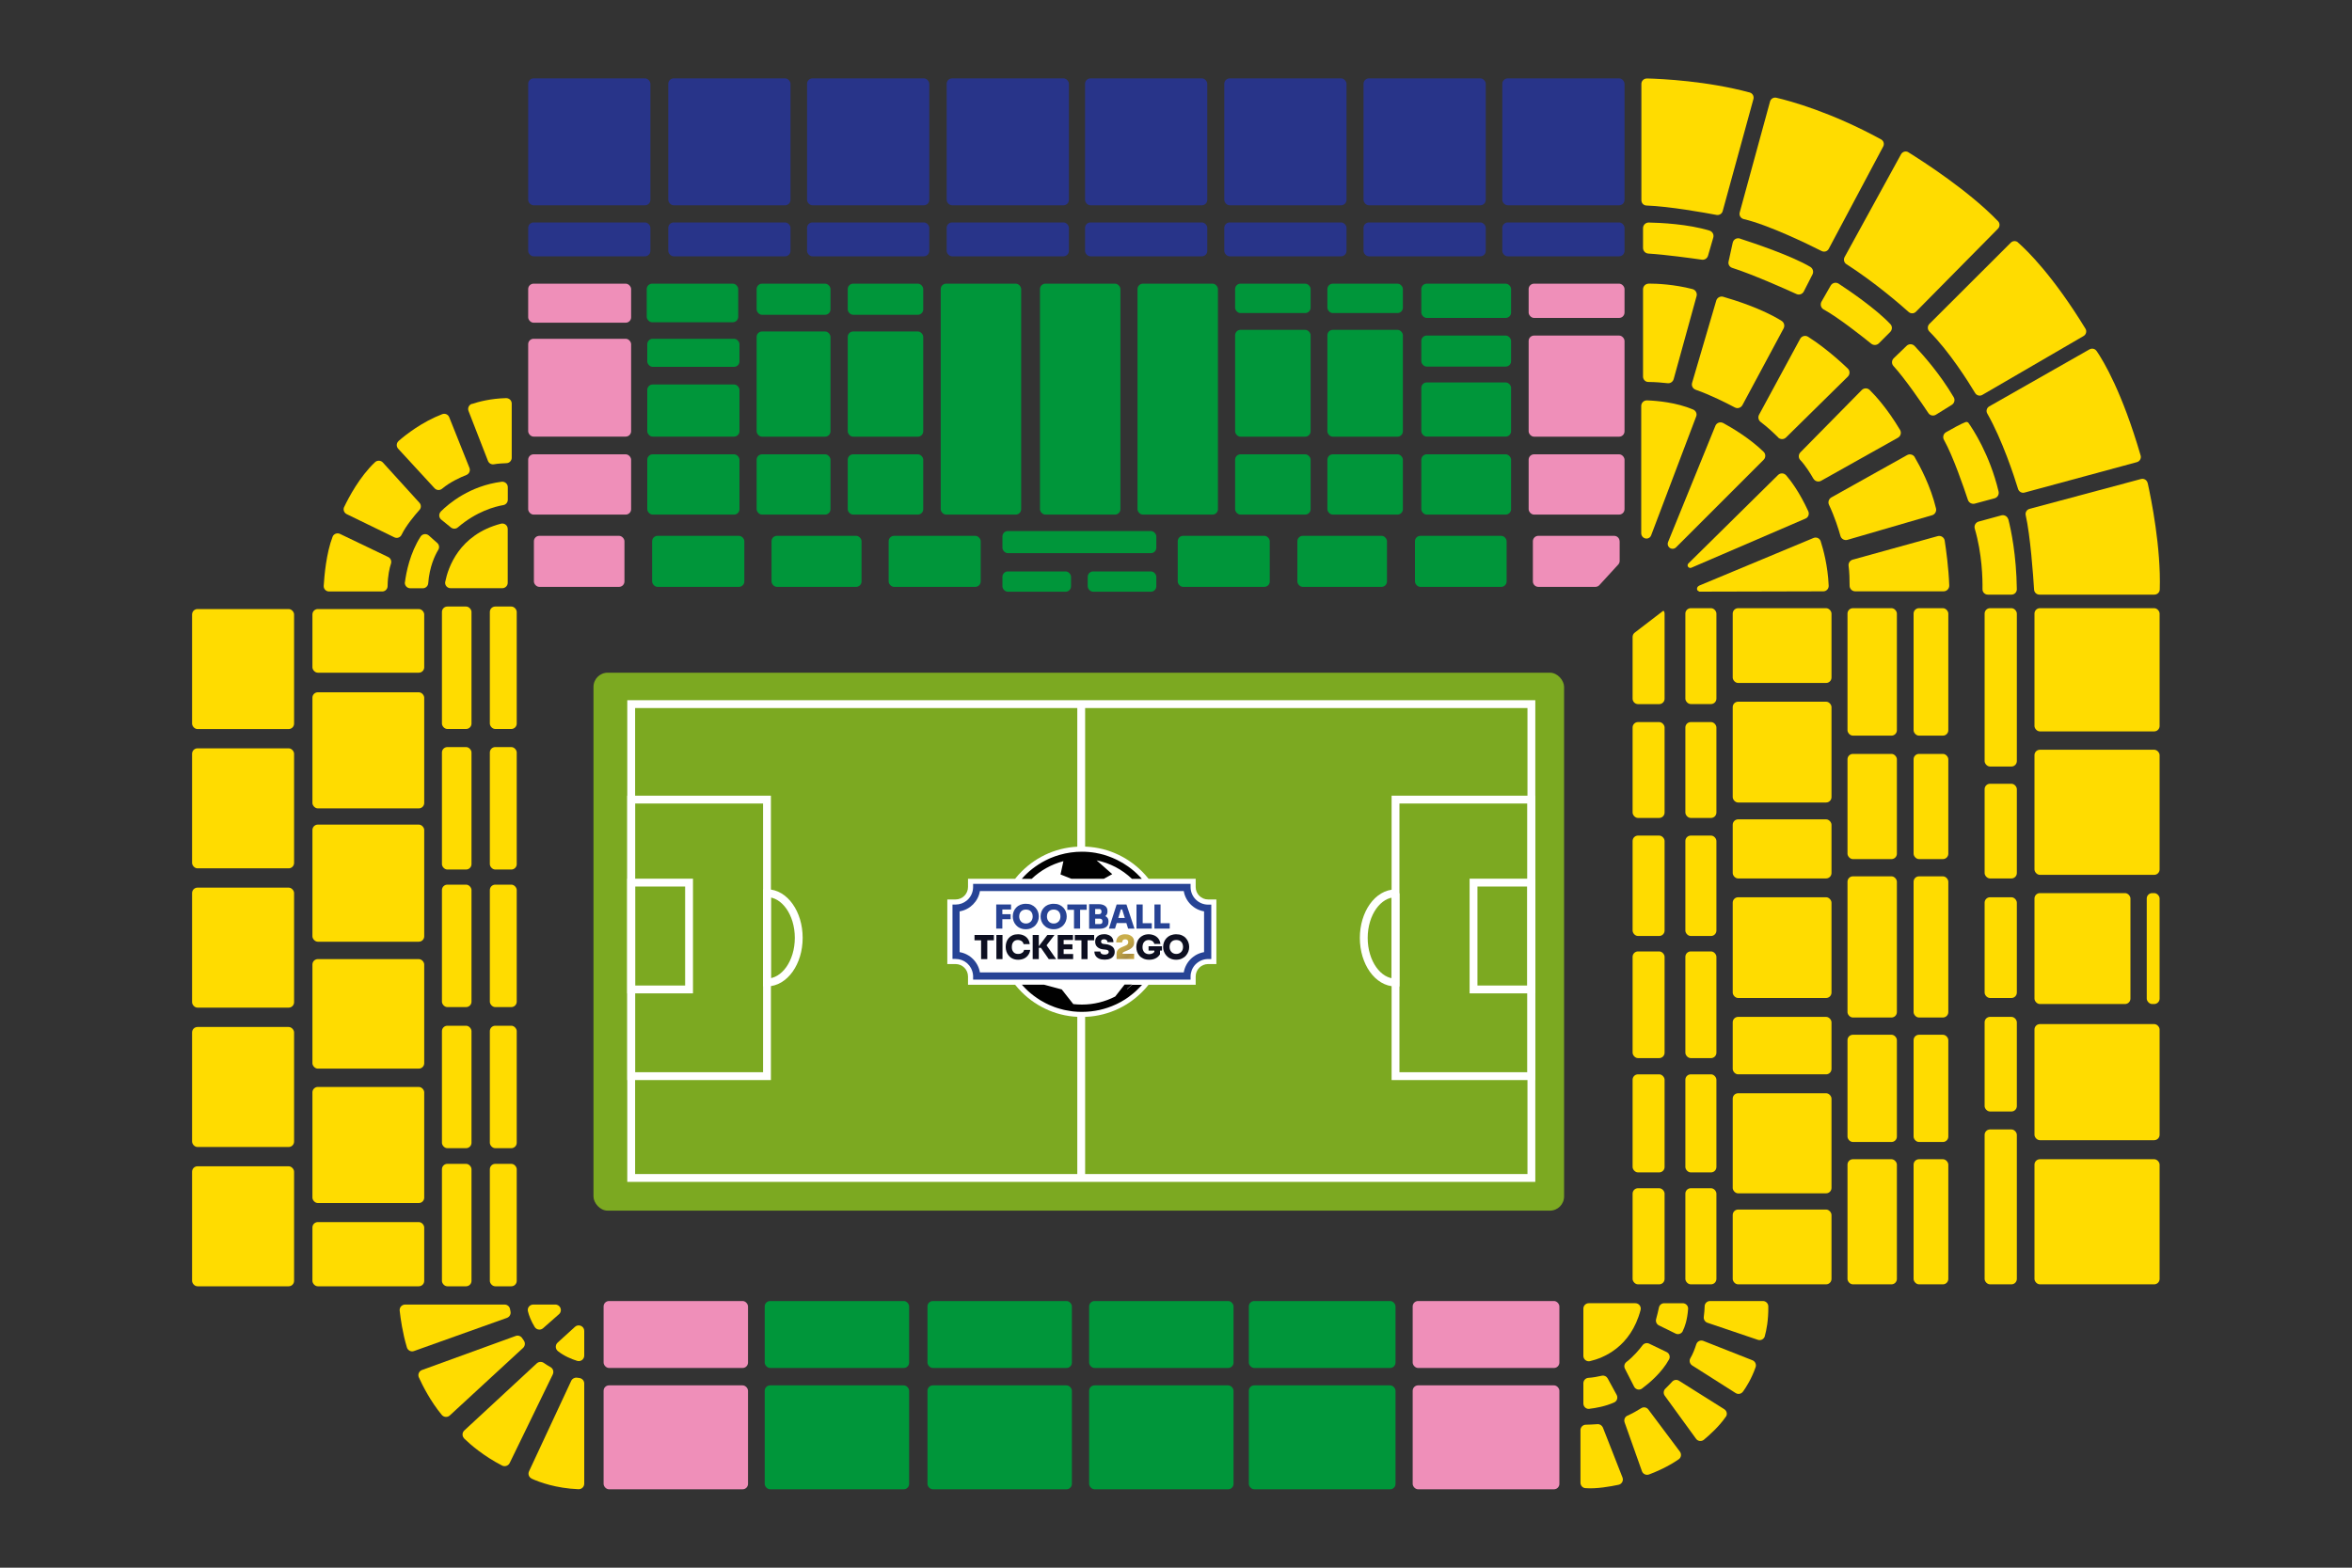 <?xml version="1.0" encoding="UTF-8"?><svg id="Laag_1" xmlns="http://www.w3.org/2000/svg" xmlns:xlink="http://www.w3.org/1999/xlink" viewBox="0 0 300 200"><rect x="0" y="0" width="300" height="200" fill="#333333" stroke="none"/><defs><style>.cls-1,.cls-2{fill:none;}.cls-3{fill:#7ca921;}.cls-4{fill:#010101;}.cls-5{fill:#00963a;}.cls-2{stroke:#fff;stroke-miterlimit:10;}.cls-6{fill:#283489;}.cls-7{fill:#0d0f20;}.cls-8{clip-path:url(#clippath-1);}.cls-9{clip-path:url(#clippath-3);}.cls-10{clip-path:url(#clippath-2);}.cls-11{fill:#274395;}.cls-12{fill:#fff;}.cls-13{fill:#ef8fb9;}.cls-14{fill:url(#Naamloos_verloop_2);}.cls-15{clip-path:url(#clippath);}.cls-16{fill:#ffdc00;}</style><clipPath id="clippath"><rect class="cls-1" x="117.18" y="98.05" width="41.63" height="41.63"/></clipPath><clipPath id="clippath-1"><rect class="cls-1" x="117.18" y="98.05" width="41.63" height="41.63"/></clipPath><clipPath id="clippath-2"><path class="cls-1" d="M142.89,119.32c-.17.09-.3.21-.39.37-.09.16-.13.34-.13.54h.76c0-.12.03-.22.1-.29.06-.07.16-.11.29-.11s.22.03.29.1c.07.07.1.15.1.25,0,.11-.03.2-.08.27-.05.07-.14.13-.26.18l-.47.2c-.16.07-.29.14-.39.22-.1.08-.17.17-.22.27-.05.1-.07.22-.07.36v.67h2.24v-.67h-1.48v-.03c0-.06.02-.1.05-.13.03-.03.08-.06.15-.09l.47-.2c.29-.12.49-.26.62-.42.13-.15.19-.35.19-.59v-.05c0-.19-.04-.35-.13-.5-.09-.15-.22-.26-.39-.35-.17-.09-.38-.13-.63-.13s-.46.05-.63.13"/></clipPath><linearGradient id="Naamloos_verloop_2" x1="71.49" y1="599.51" x2="71.56" y2="599.51" gradientTransform="translate(-55758.77 -6547.78) rotate(90) scale(93.25 -93.25)" gradientUnits="userSpaceOnUse"><stop offset="0" stop-color="#c6ac57"/><stop offset=".2" stop-color="#cbaf46"/><stop offset=".45" stop-color="#a78c44"/><stop offset=".67" stop-color="#e7bc31"/><stop offset="1" stop-color="#ac8728"/></linearGradient><clipPath id="clippath-3"><rect class="cls-1" x="117.18" y="98.05" width="41.63" height="41.63"/></clipPath></defs><rect class="cls-3" x="75.7" y="85.82" width="123.8" height="68.63" rx="1.81" ry="1.81"/><rect class="cls-2" x="80.51" y="89.83" width="114.82" height="60.45"/><rect class="cls-2" x="187.95" y="112.6" width="7.38" height="13.63"/><rect class="cls-2" x="80.51" y="112.6" width="7.38" height="13.63"/><path class="cls-2" d="M101.88,119.65c0,3.14-1.81,5.69-4.05,5.69v-11.39c2.24,0,4.05,2.55,4.05,5.69Z"/><ellipse class="cls-2" cx="137.99" cy="120.13" rx="5.84" ry="5.69"/><rect class="cls-2" x="178" y="102.01" width="17.32" height="35.28"/><rect class="cls-2" x="80.51" y="102.01" width="17.32" height="35.28"/><path class="cls-2" d="M178,113.96v11.39c-2.24,0-4.05-2.55-4.05-5.69s1.81-5.69,4.05-5.69Z"/><line class="cls-2" x1="137.91" y1="89.83" x2="137.91" y2="150.28"/><g class="cls-15"><g class="cls-8"><path class="cls-12" d="M154.5,114.75h-.4c-.88,0-1.59-.71-1.59-1.59v-1.05h-6.01c-.26-.32-.53-.63-.83-.93-1-1-2.16-1.78-3.45-2.33-1.34-.57-2.76-.85-4.23-.85s-2.89.29-4.23.85c-1.29.55-2.45,1.33-3.45,2.33-.29.29-.57.6-.83.93h-6.01v1.05c0,.88-.71,1.59-1.59,1.59h-1.05v8.24h1.05c.88,0,1.59.71,1.59,1.59v1.05h6.01c.26.32.53.63.83.93,1,1,2.16,1.78,3.45,2.33,1.34.57,2.76.85,4.23.85s2.89-.29,4.23-.85c1.29-.55,2.45-1.33,3.45-2.33.29-.29.57-.6.83-.93h6.01v-1.05c0-.88.71-1.59,1.59-1.59h1.05v-8.24h-.65Z"/><path class="cls-4" d="M143.76,126.16l.63-.55h-.95c-.35.45-.82,1.05-1.19,1.52-1.3.67-2.75,1.03-4.25,1.03-.37,0-.74-.02-1.1-.06l-1.47-1.87-2.27-.61h-2.82s.05.06.08.09c.06.07.12.13.19.2.06.06.11.12.17.18.12.12.23.23.35.34s.24.22.37.32c.25.21.51.4.79.59.14.09.27.18.41.27.21.13.43.25.65.36.15.08.3.15.45.22.45.2.92.38,1.41.51.16.05.32.09.49.13.08.02.17.04.25.05.25.05.5.09.76.13.09.01.17.02.26.03.17.02.34.03.52.04.17,0,.35.01.53.01,1.54,0,3-.34,4.31-.95.08-.04.15-.07.23-.11.29-.14.57-.3.84-.47.08-.05.17-.11.25-.16.1-.06.19-.13.28-.19.2-.14.39-.29.58-.45.13-.1.25-.21.37-.32.06-.06.12-.11.18-.17.18-.17.36-.36.53-.54.03-.03.05-.06.08-.09h-1.26c-.2.19-.41.37-.63.55"/><path class="cls-4" d="M135.64,109.87l-.37,1.69,1.38.55h4.15l1.07-.59-2-1.76c1.69.34,3.24,1.15,4.51,2.36h1.26c-.41-.47-.86-.9-1.35-1.28-.13-.1-.26-.2-.39-.29-.43-.31-.89-.58-1.37-.82-.08-.04-.15-.08-.23-.11-.14-.07-.28-.13-.43-.19-.33-.14-.67-.25-1.01-.36-.05-.01-.09-.03-.14-.04-.29-.08-.58-.15-.87-.2-.03,0-.06-.01-.09-.02-.57-.1-1.16-.15-1.77-.15-.97,0-1.91.14-2.79.39-.4.11-.8.25-1.18.41-.08.03-.15.07-.23.1-.15.07-.3.14-.45.22-.59.3-1.14.66-1.66,1.06-.49.38-.94.81-1.35,1.28h1.26c1.15-1.09,2.53-1.85,4.03-2.25"/><path class="cls-11" d="M151.86,113.16v-.4h-27.74v.4c0,.66-.28,1.25-.73,1.66-.03.02-.05.05-.08.07-.39.32-.88.51-1.42.51h-.4v6.94h0s.4,0,.4,0c.54,0,1.04.19,1.42.51.03.02.05.05.08.07.19.17.34.37.46.59.03.06.07.13.09.2.02.06.05.12.07.18.06.18.1.38.11.58,0,.04,0,.08,0,.11v.4h27.74v-.4c0-.27.05-.53.14-.77.01-.03.03-.07.04-.1.11-.27.28-.51.48-.71.03-.03.05-.05.08-.07.4-.36.93-.58,1.5-.58h.4v-6.94h-.4c-1.23,0-2.24-1-2.24-2.24M150.99,124.06h-26c-.22-1.32-1.27-2.37-2.59-2.59v-5.2c1.32-.22,2.37-1.27,2.59-2.59h26c.22,1.32,1.27,2.37,2.59,2.59v5.2c-1.32.22-2.37,1.27-2.59,2.59"/><polygon class="cls-11" points="127.85 118.47 127.85 117.27 128.91 117.27 128.91 116.63 127.85 116.63 127.85 116.03 128.96 116.03 128.96 115.39 127.85 115.39 127.77 115.39 127.07 115.39 127.07 118.47 127.85 118.47"/><path class="cls-11" d="M131.56,115.43c-.21-.09-.44-.13-.71-.13s-.51.05-.72.13c-.21.09-.38.21-.52.36-.14.15-.25.32-.32.51-.07.19-.11.38-.11.57v.09c0,.17.03.35.1.54.07.19.17.36.31.52.14.16.31.29.52.38.21.1.45.15.73.15s.52-.05.73-.15c.21-.1.38-.22.52-.38.14-.16.24-.33.31-.52.07-.19.1-.37.1-.54v-.09c0-.19-.04-.38-.11-.57-.07-.19-.18-.36-.32-.51-.14-.15-.31-.27-.52-.36M131.66,117.28c-.04.11-.1.2-.17.28-.08.08-.17.14-.27.19-.11.05-.23.07-.36.07s-.26-.02-.36-.07c-.11-.04-.2-.11-.27-.19-.08-.08-.13-.18-.17-.28-.04-.11-.06-.23-.06-.35,0-.13.02-.26.06-.37.04-.11.1-.2.17-.28.08-.08.17-.14.27-.18.11-.04.23-.06.36-.06s.25.02.36.06c.11.04.2.1.27.18.08.08.13.17.17.28.04.11.06.23.06.37,0,.13-.02.24-.06.35"/><path class="cls-11" d="M133.15,118.02c.14.16.31.29.52.38.21.1.45.15.73.15s.52-.05.73-.15c.21-.1.38-.22.52-.38.14-.16.24-.33.31-.52.07-.19.1-.37.1-.54v-.09c0-.19-.04-.38-.11-.57-.07-.19-.18-.36-.32-.51-.14-.15-.31-.27-.52-.36-.21-.09-.44-.13-.71-.13s-.51.05-.72.13c-.21.09-.38.21-.52.36-.14.15-.25.32-.32.51-.07.19-.11.38-.11.57v.09c0,.17.03.35.1.54.07.19.17.36.31.52M133.6,116.56c.04-.11.1-.2.17-.28.08-.08.17-.14.27-.18.11-.04.23-.06.36-.06s.25.02.36.06c.11.04.2.1.27.18.08.08.13.17.17.28.04.11.06.23.06.37,0,.13-.02.24-.06.35-.04.11-.1.2-.17.28-.08.08-.17.14-.27.19-.11.05-.23.07-.36.07s-.26-.02-.36-.07c-.11-.04-.2-.11-.27-.19-.08-.08-.13-.18-.17-.28-.04-.11-.06-.23-.06-.35,0-.13.02-.26.06-.37"/><polygon class="cls-11" points="136.99 118.47 137.77 118.47 137.77 116.07 138.61 116.07 138.61 115.39 136.14 115.39 136.14 116.07 136.99 116.07 136.99 118.47"/><path class="cls-11" d="M138.93,118.49h1.33c.24,0,.45-.04.62-.11.17-.07.3-.17.38-.3.09-.13.13-.29.13-.48v-.06c0-.2-.05-.35-.15-.47-.07-.08-.16-.15-.26-.2.05-.03.09-.07.13-.12.1-.12.15-.27.15-.47v-.06c0-.28-.1-.49-.3-.64-.2-.15-.48-.23-.83-.23h-1.21v3.13ZM140.54,117.8c-.06.06-.14.09-.26.09h-.59v-.69h.59c.12,0,.2.03.26.09.06.06.08.14.08.26s-.03.2-.08.26M140.17,115.96c.12,0,.2.03.25.09.05.06.08.14.08.25s-.03.18-.08.24c-.05.06-.14.09-.25.09h-.48v-.66h.48Z"/><path class="cls-11" d="M142.43,115.39l-.99,3.08h.78l.22-.71h1.23l.22.71h.81l-1.02-3.08h-1.26ZM142.64,117.11l.33-1.09h.16l.34,1.09h-.83Z"/><polygon class="cls-11" points="145.75 118.47 146.91 118.47 146.91 117.78 145.75 117.78 145.75 115.39 144.96 115.39 144.96 118.47 145.66 118.47 145.75 118.47"/><polygon class="cls-11" points="149.2 117.78 148.03 117.78 148.03 115.39 147.25 115.39 147.25 118.47 147.95 118.47 148.03 118.47 149.2 118.47 149.2 117.78"/><polygon class="cls-7" points="124.3 119.96 125.14 119.96 125.14 122.36 125.93 122.36 125.93 119.96 126.77 119.96 126.77 119.28 124.3 119.28 124.3 119.96"/><rect class="cls-7" x="127.09" y="119.28" width=".78" height="3.08"/><path class="cls-7" d="M130.36,121.56c-.14.1-.3.14-.5.14-.13,0-.24-.02-.34-.06-.1-.04-.18-.1-.25-.18-.07-.08-.12-.17-.16-.28-.04-.11-.05-.23-.05-.37s.02-.26.05-.37c.04-.11.09-.2.15-.28.07-.08.15-.14.24-.18.1-.04.21-.06.33-.06.13,0,.24.02.35.07.1.04.18.1.25.18.06.08.11.17.13.28h.78c-.02-.25-.1-.47-.23-.66-.13-.19-.31-.34-.52-.44-.22-.11-.47-.16-.75-.16-.26,0-.49.04-.69.13-.2.09-.36.21-.49.36-.13.15-.23.32-.29.51-.06.19-.09.38-.09.57v.09c0,.17.03.35.09.54.06.19.16.36.29.52.13.16.29.29.49.38.2.1.44.15.72.15.3,0,.56-.06.78-.17.22-.11.39-.27.52-.46.13-.19.21-.4.23-.63h-.78c-.03.16-.11.29-.25.38"/><polygon class="cls-7" points="134.5 119.28 133.59 119.28 132.5 120.72 132.5 119.28 131.72 119.28 131.72 122.36 132.5 122.36 132.5 120.92 132.77 120.92 133.77 122.36 134.71 122.36 133.49 120.6 134.5 119.28"/><polygon class="cls-7" points="135.67 121.11 136.79 121.11 136.79 120.47 135.67 120.47 135.67 119.92 136.86 119.92 136.86 119.28 135.67 119.28 135.58 119.28 134.91 119.28 134.91 122.36 135.58 122.36 135.67 122.36 136.88 122.36 136.88 121.71 135.67 121.71 135.67 121.11"/><polygon class="cls-7" points="138.72 122.36 138.72 119.96 139.56 119.96 139.56 119.28 137.09 119.28 137.09 119.96 137.94 119.96 137.94 122.36 138.72 122.36"/><path class="cls-7" d="M140.62,119.87c.06-.03.13-.04.21-.04.09,0,.17.02.23.05.06.03.11.08.15.13.03.06.05.12.05.19h.76c0-.2-.05-.38-.14-.53-.09-.15-.23-.27-.4-.36-.18-.08-.39-.13-.64-.13-.23,0-.44.04-.61.11-.17.08-.3.19-.4.33-.09.14-.14.32-.14.52,0,.28.09.51.28.68.19.17.44.27.76.3l.2.02c.18.01.31.05.38.09.08.05.11.12.11.21,0,.07-.02.13-.06.18-.04.05-.1.09-.18.12-.08.03-.17.04-.28.04-.13,0-.23-.02-.31-.05-.08-.03-.14-.08-.18-.14-.04-.06-.06-.13-.06-.2h-.76c0,.2.05.38.15.54.1.16.25.28.44.37.2.09.44.13.72.13.27,0,.5-.04.69-.12.19-.08.34-.2.44-.35.1-.15.15-.32.15-.52s-.05-.37-.15-.51c-.1-.14-.24-.25-.42-.33-.18-.08-.38-.13-.61-.15l-.2-.02c-.13-.01-.22-.04-.28-.1-.05-.06-.08-.12-.08-.2,0-.06.01-.11.04-.16.03-.05.07-.08.13-.11"/></g><g class="cls-10"><rect class="cls-14" x="141.59" y="118.84" width="3.86" height="3.86" transform="translate(-43.36 136.86) rotate(-45)"/></g><g class="cls-9"><path class="cls-7" d="M147.96,121.75v-.48h.25v-.55h-1.71v.55h.74v.16c-.05.07-.12.14-.21.19-.13.07-.28.11-.45.11-.14,0-.26-.02-.37-.07-.11-.04-.2-.11-.27-.19-.07-.08-.12-.18-.16-.29-.04-.11-.05-.23-.05-.36s.02-.25.05-.36c.03-.11.08-.2.15-.28.07-.08.15-.14.24-.19.1-.04.21-.07.34-.07s.25.02.35.07c.1.04.19.1.25.18.06.07.11.16.12.25h.78c-.02-.24-.1-.45-.23-.64-.13-.18-.31-.33-.52-.43-.22-.1-.47-.16-.75-.16-.26,0-.49.05-.69.14-.2.09-.36.21-.49.36-.13.15-.23.32-.29.51-.06.19-.1.38-.1.57v.09c0,.18.03.36.09.54.06.19.16.36.29.51.13.16.3.28.51.38.21.1.46.15.75.15.31,0,.59-.06.82-.18.24-.12.42-.29.55-.51"/><path class="cls-7" d="M151.26,119.68c-.14-.15-.31-.27-.52-.36-.21-.09-.44-.13-.71-.13s-.51.05-.72.13c-.21.09-.38.21-.52.36-.14.15-.25.32-.32.51-.07.19-.11.38-.11.57v.09c0,.17.03.35.1.54.07.19.17.36.31.52.14.16.31.29.52.38.21.1.45.15.73.15s.52-.05.73-.15c.21-.1.38-.22.52-.38.14-.16.24-.33.31-.52.07-.19.1-.37.1-.54v-.09c0-.19-.04-.38-.11-.57-.07-.19-.18-.36-.32-.51M150.84,121.16c-.04.11-.1.2-.17.28-.08.08-.17.14-.27.19-.11.05-.23.07-.36.07s-.26-.02-.36-.07c-.11-.04-.2-.11-.27-.19-.08-.08-.13-.18-.17-.28-.04-.11-.06-.23-.06-.35,0-.13.02-.26.06-.37.04-.11.1-.2.17-.28.08-.08.17-.14.27-.18.11-.04.23-.06.36-.06s.25.02.36.06c.11.04.2.1.27.18.08.08.13.17.17.28.04.11.06.23.06.37,0,.13-.02.24-.06.35"/></g></g><rect class="cls-13" x="68.1" y="68.36" width="11.55" height="6.51" rx=".69" ry=".69"/><rect class="cls-16" x="24.5" y="77.7" width="13.01" height="15.31" rx=".69" ry=".69"/><rect class="cls-16" x="39.85" y="77.7" width="14.26" height="8.12" rx=".69" ry=".69"/><rect class="cls-16" x="39.85" y="88.32" width="14.26" height="14.81" rx=".69" ry=".69"/><rect class="cls-16" x="39.85" y="105.2" width="14.26" height="14.94" rx=".69" ry=".69"/><rect class="cls-16" x="39.85" y="122.36" width="14.26" height="13.97" rx=".69" ry=".69"/><rect class="cls-16" x="39.85" y="138.67" width="14.26" height="14.81" rx=".69" ry=".69"/><rect class="cls-16" x="39.85" y="155.91" width="14.26" height="8.19" rx=".69" ry=".69"/><rect class="cls-13" x="76.99" y="165.98" width="18.42" height="8.54" rx=".69" ry=".69"/><rect class="cls-13" x="76.99" y="176.74" width="18.42" height="13.26" rx=".69" ry=".69"/><rect class="cls-5" x="97.54" y="165.98" width="18.42" height="8.54" rx=".69" ry=".69"/><rect class="cls-5" x="97.54" y="176.74" width="18.42" height="13.26" rx=".69" ry=".69"/><rect class="cls-5" x="118.3" y="165.98" width="18.42" height="8.54" rx=".69" ry=".69"/><rect class="cls-5" x="118.3" y="176.74" width="18.42" height="13.26" rx=".69" ry=".69"/><rect class="cls-5" x="138.92" y="165.98" width="18.42" height="8.54" rx=".69" ry=".69"/><rect class="cls-5" x="138.92" y="176.74" width="18.42" height="13.26" rx=".69" ry=".69"/><rect class="cls-5" x="159.29" y="165.98" width="18.71" height="8.54" rx=".69" ry=".69"/><rect class="cls-5" x="159.29" y="176.74" width="18.71" height="13.26" rx=".69" ry=".69"/><rect class="cls-13" x="180.19" y="165.98" width="18.71" height="8.54" rx=".69" ry=".69"/><rect class="cls-13" x="180.19" y="176.74" width="18.71" height="13.26" rx=".69" ry=".69"/><rect class="cls-16" x="56.37" y="148.48" width="3.77" height="15.62" rx=".69" ry=".69"/><rect class="cls-16" x="62.48" y="148.48" width="3.43" height="15.62" rx=".69" ry=".69"/><rect class="cls-16" x="208.24" y="151.59" width="4.08" height="12.26" rx=".69" ry=".69"/><rect class="cls-16" x="214.97" y="151.59" width="3.96" height="12.26" rx=".69" ry=".69"/><rect class="cls-16" x="208.24" y="137.06" width="4.08" height="12.51" rx=".69" ry=".69"/><rect class="cls-16" x="214.97" y="137.06" width="3.96" height="12.51" rx=".69" ry=".69"/><rect class="cls-16" x="208.24" y="121.38" width="4.08" height="13.61" rx=".69" ry=".69"/><rect class="cls-16" x="214.97" y="121.38" width="3.96" height="13.61" rx=".69" ry=".69"/><rect class="cls-16" x="208.24" y="106.6" width="4.08" height="12.81" rx=".69" ry=".69"/><rect class="cls-16" x="214.97" y="106.6" width="3.96" height="12.81" rx=".69" ry=".69"/><rect class="cls-16" x="208.24" y="92.12" width="4.08" height="12.23" rx=".69" ry=".69"/><rect class="cls-16" x="214.97" y="92.12" width="3.96" height="12.23" rx=".69" ry=".69"/><path class="cls-16" d="M212.32,78.29v10.85c0,.38-.31.69-.69.69h-2.69c-.38,0-.7-.31-.7-.7v-7.87c0-.22.1-.42.27-.55l3.61-2.77s.07,0,.11.01c.06.1.09.22.09.34Z"/><rect class="cls-16" x="214.97" y="77.59" width="3.96" height="12.23" rx=".69" ry=".69"/><rect class="cls-16" x="221.01" y="77.59" width="12.6" height="9.54" rx=".69" ry=".69"/><rect class="cls-16" x="221.01" y="89.52" width="12.6" height="12.86" rx=".69" ry=".69"/><rect class="cls-16" x="221.01" y="104.53" width="12.6" height="7.54" rx=".69" ry=".69"/><rect class="cls-16" x="221.01" y="114.47" width="12.6" height="12.85" rx=".69" ry=".69"/><rect class="cls-16" x="221.01" y="129.73" width="12.6" height="7.33" rx=".69" ry=".69"/><rect class="cls-16" x="221.01" y="139.47" width="12.6" height="12.77" rx=".69" ry=".69"/><rect class="cls-16" x="221.01" y="154.31" width="12.6" height="9.54" rx=".69" ry=".69"/><rect class="cls-16" x="235.65" y="147.89" width="6.3" height="15.96" rx=".69" ry=".69"/><rect class="cls-16" x="259.5" y="147.89" width="15.96" height="15.96" rx=".69" ry=".69"/><rect class="cls-16" x="259.5" y="130.65" width="15.96" height="14.81" rx=".69" ry=".69"/><rect class="cls-16" x="259.5" y="95.65" width="15.96" height="15.96" rx=".69" ry=".69"/><rect class="cls-16" x="259.5" y="77.59" width="15.96" height="15.72" rx=".69" ry=".69"/><rect class="cls-16" x="259.5" y="113.94" width="12.24" height="14.15" rx=".69" ry=".69"/><rect class="cls-16" x="273.82" y="113.94" width="1.64" height="14.15" rx=".69" ry=".69"/><rect class="cls-16" x="244.08" y="147.89" width="4.43" height="15.96" rx=".69" ry=".69"/><rect class="cls-16" x="235.65" y="132.01" width="6.3" height="13.68" rx=".69" ry=".69"/><rect class="cls-16" x="244.08" y="132.01" width="4.43" height="13.68" rx=".69" ry=".69"/><rect class="cls-16" x="235.65" y="111.8" width="6.3" height="18.01" rx=".69" ry=".69"/><rect class="cls-16" x="244.08" y="111.8" width="4.43" height="18.01" rx=".69" ry=".69"/><rect class="cls-16" x="235.65" y="96.18" width="6.3" height="13.42" rx=".69" ry=".69"/><rect class="cls-16" x="244.08" y="96.18" width="4.43" height="13.42" rx=".69" ry=".69"/><rect class="cls-16" x="235.65" y="77.59" width="6.3" height="16.26" rx=".69" ry=".69"/><rect class="cls-16" x="244.08" y="77.59" width="4.43" height="16.26" rx=".69" ry=".69"/><rect class="cls-16" x="253.14" y="77.59" width="4.11" height="20.2" rx=".69" ry=".69"/><rect class="cls-16" x="253.14" y="99.99" width="4.11" height="12.08" rx=".69" ry=".69"/><rect class="cls-16" x="253.14" y="114.47" width="4.11" height="12.85" rx=".69" ry=".69"/><rect class="cls-16" x="253.14" y="129.73" width="4.11" height="12.07" rx=".69" ry=".69"/><rect class="cls-16" x="253.14" y="144.09" width="4.11" height="19.76" rx=".69" ry=".69"/><rect class="cls-16" x="56.37" y="130.86" width="3.77" height="15.62" rx=".69" ry=".69"/><rect class="cls-16" x="62.48" y="130.86" width="3.43" height="15.62" rx=".69" ry=".69"/><rect class="cls-16" x="56.37" y="112.86" width="3.77" height="15.62" rx=".69" ry=".69"/><rect class="cls-16" x="62.48" y="112.86" width="3.43" height="15.62" rx=".69" ry=".69"/><rect class="cls-16" x="56.37" y="95.31" width="3.77" height="15.62" rx=".69" ry=".69"/><rect class="cls-16" x="62.48" y="95.31" width="3.43" height="15.62" rx=".69" ry=".69"/><rect class="cls-16" x="56.37" y="77.38" width="3.77" height="15.62" rx=".69" ry=".69"/><rect class="cls-16" x="62.48" y="77.38" width="3.43" height="15.62" rx=".69" ry=".69"/><rect class="cls-16" x="24.5" y="95.47" width="13.01" height="15.31" rx=".69" ry=".69"/><rect class="cls-16" x="24.5" y="113.24" width="13.01" height="15.31" rx=".69" ry=".69"/><rect class="cls-16" x="24.5" y="131.02" width="13.01" height="15.31" rx=".69" ry=".69"/><rect class="cls-16" x="24.5" y="148.79" width="13.01" height="15.31" rx=".69" ry=".69"/><rect class="cls-13" x="67.37" y="57.96" width="13.13" height="7.69" rx=".69" ry=".69"/><rect class="cls-5" x="82.56" y="57.96" width="11.76" height="7.69" rx=".69" ry=".69"/><rect class="cls-5" x="96.51" y="57.96" width="9.42" height="7.69" rx=".69" ry=".69"/><rect class="cls-5" x="108.13" y="57.96" width="9.63" height="7.69" rx=".69" ry=".69"/><rect class="cls-5" x="157.54" y="57.96" width="9.63" height="7.69" rx=".69" ry=".69"/><rect class="cls-5" x="169.31" y="57.96" width="9.63" height="7.69" rx=".69" ry=".69"/><rect class="cls-5" x="181.29" y="57.96" width="11.45" height="7.69" rx=".69" ry=".69"/><rect class="cls-13" x="194.98" y="57.96" width="12.23" height="7.69" rx=".69" ry=".69"/><rect class="cls-5" x="157.54" y="42.08" width="9.63" height="13.63" rx=".69" ry=".69"/><rect class="cls-5" x="169.31" y="42.08" width="9.63" height="13.63" rx=".69" ry=".69"/><rect class="cls-5" x="181.29" y="48.79" width="11.45" height="6.91" rx=".69" ry=".69"/><rect class="cls-5" x="181.29" y="42.81" width="11.45" height="3.96" rx=".69" ry=".69"/><rect class="cls-5" x="157.54" y="36.19" width="9.63" height="3.75" rx=".69" ry=".69"/><rect class="cls-5" x="169.31" y="36.19" width="9.63" height="3.75" rx=".69" ry=".69"/><rect class="cls-5" x="181.29" y="36.19" width="11.45" height="4.37" rx=".69" ry=".69"/><rect class="cls-13" x="194.98" y="36.19" width="12.23" height="4.37" rx=".69" ry=".69"/><rect class="cls-13" x="194.98" y="42.81" width="12.23" height="12.9" rx=".69" ry=".69"/><rect class="cls-5" x="119.99" y="36.19" width="10.26" height="29.46" rx=".69" ry=".69"/><rect class="cls-5" x="132.65" y="36.19" width="10.26" height="29.46" rx=".69" ry=".69"/><rect class="cls-5" x="145.09" y="36.19" width="10.26" height="29.46" rx=".69" ry=".69"/><rect class="cls-13" x="67.37" y="43.22" width="13.13" height="12.48" rx=".69" ry=".69"/><rect class="cls-13" x="67.37" y="36.19" width="13.13" height="4.98" rx=".69" ry=".69"/><rect class="cls-6" x="67.37" y="28.38" width="15.59" height="4.32" rx=".69" ry=".69"/><rect class="cls-6" x="85.24" y="28.38" width="15.59" height="4.32" rx=".69" ry=".69"/><rect class="cls-6" x="102.94" y="28.38" width="15.59" height="4.32" rx=".69" ry=".69"/><rect class="cls-6" x="120.75" y="28.38" width="15.59" height="4.32" rx=".69" ry=".69"/><rect class="cls-6" x="138.4" y="28.38" width="15.59" height="4.32" rx=".69" ry=".69"/><rect class="cls-6" x="156.16" y="28.38" width="15.59" height="4.32" rx=".69" ry=".69"/><rect class="cls-6" x="173.92" y="28.38" width="15.59" height="4.32" rx=".69" ry=".69"/><rect class="cls-6" x="191.62" y="28.38" width="15.59" height="4.32" rx=".69" ry=".69"/><rect class="cls-6" x="67.37" y="10" width="15.59" height="16.19" rx=".69" ry=".69"/><rect class="cls-6" x="85.24" y="10" width="15.59" height="16.19" rx=".69" ry=".69"/><rect class="cls-6" x="102.94" y="10" width="15.59" height="16.19" rx=".69" ry=".69"/><rect class="cls-6" x="120.75" y="10" width="15.59" height="16.19" rx=".69" ry=".69"/><rect class="cls-6" x="138.4" y="10" width="15.59" height="16.19" rx=".69" ry=".69"/><rect class="cls-6" x="156.16" y="10" width="15.59" height="16.19" rx=".69" ry=".69"/><rect class="cls-6" x="173.92" y="10" width="15.59" height="16.19" rx=".69" ry=".69"/><rect class="cls-6" x="191.62" y="10" width="15.59" height="16.19" rx=".69" ry=".69"/><rect class="cls-5" x="82.49" y="36.19" width="11.67" height="4.92" rx=".69" ry=".69"/><rect class="cls-5" x="96.51" y="36.19" width="9.42" height="3.97" rx=".69" ry=".69"/><rect class="cls-5" x="108.13" y="36.19" width="9.63" height="3.97" rx=".69" ry=".69"/><rect class="cls-5" x="82.56" y="49.05" width="11.76" height="6.65" rx=".69" ry=".69"/><rect class="cls-5" x="82.56" y="43.22" width="11.76" height="3.58" rx=".69" ry=".69"/><rect class="cls-5" x="96.51" y="42.29" width="9.42" height="13.42" rx=".69" ry=".69"/><rect class="cls-5" x="108.13" y="42.29" width="9.63" height="13.42" rx=".69" ry=".69"/><rect class="cls-5" x="83.18" y="68.36" width="11.76" height="6.51" rx=".69" ry=".69"/><rect class="cls-5" x="98.41" y="68.36" width="11.48" height="6.51" rx=".69" ry=".69"/><rect class="cls-5" x="113.35" y="68.36" width="11.74" height="6.51" rx=".69" ry=".69"/><rect class="cls-5" x="127.86" y="72.9" width="8.75" height="2.59" rx=".69" ry=".69"/><rect class="cls-5" x="138.74" y="72.9" width="8.75" height="2.59" rx=".69" ry=".69"/><rect class="cls-5" x="127.86" y="67.75" width="19.63" height="2.82" rx=".69" ry=".69"/><rect class="cls-5" x="150.22" y="68.36" width="11.74" height="6.51" rx=".69" ry=".69"/><rect class="cls-5" x="165.48" y="68.36" width="11.43" height="6.51" rx=".69" ry=".69"/><rect class="cls-5" x="180.48" y="68.36" width="11.69" height="6.51" rx=".69" ry=".69"/><path class="cls-13" d="M206.59,69.05v2.5c0,.17-.06.34-.18.47-.79.86-1.73,1.89-2.4,2.62-.13.15-.32.23-.52.23h-7.27c-.38,0-.7-.31-.7-.7v-5.12c0-.38.31-.69.69-.69h9.68c.38,0,.69.31.69.69Z"/><path class="cls-16" d="M41.29,74.73c.08-1.32.33-4.16,1.13-6.25.14-.37.58-.54.94-.37l6.15,2.95c.32.15.47.52.36.85-.18.55-.41,1.49-.43,2.86,0,.38-.31.69-.69.69h-6.77c-.4,0-.72-.33-.69-.73Z"/><path class="cls-16" d="M43.9,64.68c.57-1.2,1.98-3.88,3.94-5.72.28-.26.73-.24.99.04l4.67,5.14c.24.26.24.66,0,.92-.61.68-1.71,1.99-2.28,3.17-.16.34-.58.49-.92.32l-6.08-2.96c-.34-.17-.49-.58-.32-.92Z"/><path class="cls-16" d="M50.85,56.25c.92-.8,2.98-2.42,5.55-3.41.36-.14.76.03.9.39l2.58,6.46c.14.35-.03.76-.38.9-.78.31-2.1.91-3.1,1.75-.29.25-.71.23-.97-.05l-4.64-5.04c-.27-.29-.24-.74.06-.99Z"/><path class="cls-16" d="M60.19,51.54c.83-.28,2.38-.7,4.37-.75.39,0,.71.3.71.69v6.92c0,.37-.29.68-.67.69-.48.02-1.11.05-1.59.14-.33.06-.65-.12-.77-.43l-2.48-6.37c-.14-.37.05-.78.42-.91Z"/><path class="cls-16" d="M51.65,74.28c.16-1.24.64-3.73,2-5.83.23-.35.72-.41,1.04-.14l1.08.96c.25.22.31.59.13.88-.42.69-1.12,2.14-1.28,4.26-.03.36-.33.64-.69.64h-1.6c-.42,0-.74-.37-.69-.78Z"/><path class="cls-16" d="M56.22,65.26c1.06-1.05,3.72-3.28,7.76-3.8.42-.05.79.27.79.69v1.61c0,.34-.25.63-.58.68-1.06.18-3.41.8-5.8,2.85-.25.21-.62.21-.88,0l-1.23-1c-.32-.26-.34-.74-.05-1.03Z"/><path class="cls-16" d="M56.79,74.23c.36-1.8,1.75-6.02,7.11-7.42.44-.11.86.22.86.67v6.87c0,.38-.31.69-.69.69h-6.6c-.44,0-.77-.4-.68-.83Z"/><path class="cls-16" d="M50.98,167.21c.11.99.36,2.81.92,4.69.12.39.53.6.91.46l11.85-4.23c.33-.12.52-.45.46-.79-.02-.09-.04-.2-.06-.32-.06-.34-.35-.59-.7-.59h-12.68c-.42,0-.75.36-.7.78Z"/><path class="cls-16" d="M53.43,175.73c.47,1.04,1.49,3.06,2.92,4.78.26.31.73.34,1.02.07l9.35-8.62c.26-.24.3-.64.1-.93-.07-.1-.15-.21-.22-.32-.18-.27-.52-.39-.83-.27l-11.94,4.34c-.39.14-.57.58-.4.95Z"/><path class="cls-16" d="M59.2,183.52c.79.76,2.45,2.22,4.84,3.45.35.18.79.04.97-.32l5.5-11.31c.16-.34.04-.74-.29-.93-.27-.15-.59-.34-.85-.53s-.65-.18-.9.05l-9.24,8.56c-.3.27-.31.74-.02,1.02Z"/><path class="cls-16" d="M67.83,188.65c.99.45,3.09,1.22,5.95,1.34.4.02.74-.3.74-.71v-12.78c0-.36-.27-.65-.62-.7-.1-.01-.2-.02-.3-.04-.31-.04-.61.12-.74.4l-5.38,11.54c-.17.36-.01.78.35.94Z"/><path class="cls-16" d="M67.34,167.3c.13.52.39,1.23.86,1.99.23.37.74.45,1.07.16l2.03-1.79c.49-.43.18-1.23-.47-1.23h-2.81c-.46,0-.8.43-.68.87Z"/><path class="cls-16" d="M73.6,173.61c-.69-.22-1.66-.61-2.44-1.24-.34-.27-.36-.78-.04-1.08l2.22-2.02c.45-.41,1.18-.09,1.18.52v3.15c0,.48-.46.82-.92.67Z"/><path class="cls-16" d="M202.8,173.65c1.64-.38,5.19-1.73,6.46-6.53.11-.44-.22-.86-.67-.86h-5.94c-.38,0-.69.31-.69.69v6.03c0,.44.41.77.85.67Z"/><path class="cls-16" d="M202.72,179.73c.78-.09,2.04-.3,3.18-.82.36-.16.49-.61.31-.95l-1.15-2.11c-.15-.27-.45-.41-.75-.34-.45.1-1.14.24-1.71.27-.36.02-.64.33-.64.69v2.58c0,.41.35.73.76.69Z"/><path class="cls-16" d="M209.46,177.13c.9-.67,2.5-2.01,3.43-3.7.19-.34.04-.77-.31-.94l-2.22-1.07c-.3-.14-.65-.06-.85.2-.4.53-1.14,1.43-2.05,2.13-.27.2-.35.57-.2.86l1.17,2.29c.19.38.68.5,1.02.24Z"/><path class="cls-16" d="M214.63,169.82c.26-.5.58-1.39.69-2.83.03-.4-.29-.73-.69-.73h-2.36c-.32,0-.6.22-.67.54-.09.43-.23,1.02-.36,1.48-.09.32.06.67.36.81l2.12,1.04c.34.17.75.03.92-.31Z"/><path class="cls-16" d="M202.25,181.76c.42-.01.98-.03,1.49-.07.31-.03.59.15.71.43l2.5,6.37c.16.39-.08.84-.49.93-1.03.22-2.86.55-4.26.43-.35-.03-.61-.34-.61-.69v-6.71c0-.37.3-.68.67-.69Z"/><path class="cls-16" d="M210.33,188.11c.83-.31,2.32-.93,3.78-1.93.33-.22.4-.67.16-.99l-4.02-5.37c-.21-.29-.61-.36-.91-.17-.46.29-1.15.69-1.75.95-.33.14-.49.52-.37.86l2.21,6.23c.13.36.53.55.89.42Z"/><path class="cls-16" d="M220.13,180.74c-.83,1.22-2.08,2.34-2.8,2.94-.31.25-.77.2-1-.13l-3.99-5.49c-.2-.28-.17-.67.09-.91.29-.28.61-.62.85-.88.23-.25.6-.3.88-.12l5.77,3.63c.33.21.43.64.21.96Z"/><path class="cls-16" d="M222.32,177.54c.42-.59,1.1-1.66,1.61-3.12.12-.35-.05-.74-.4-.88l-6.26-2.47c-.37-.15-.79.05-.91.43-.17.54-.44,1.26-.75,1.77-.19.32-.08.73.23.93l5.54,3.52c.31.2.72.12.93-.18Z"/><path class="cls-16" d="M225.1,170.46c.21-.73.47-2.02.45-3.79,0-.38-.31-.69-.69-.69h-6.74c-.37,0-.68.29-.69.66s-.04.84-.11,1.36c-.04.33.15.64.46.75l6.44,2.18c.38.13.78-.09.89-.47Z"/><path class="cls-16" d="M210.05,10.01c1.95.05,7.68.32,13.13,1.79.36.1.57.48.47.84l-3.92,14.29c-.09.34-.43.55-.78.49-1.6-.3-6-1.09-8.94-1.2-.37-.01-.65-.31-.65-.68v-14.84c0-.38.31-.69.7-.68Z"/><path class="cls-16" d="M226.58,12.47c1.76.41,6.96,1.82,13.35,5.31.33.18.45.59.27.92l-6.94,13.04c-.17.33-.57.45-.9.29-1.72-.87-6.81-3.35-9.95-4.08-.38-.09-.61-.47-.51-.84l3.87-14.16c.1-.35.45-.57.81-.48Z"/><path class="cls-16" d="M243.42,19.43c1.88,1.17,7.7,4.91,11.44,8.8.25.26.24.68-.01.94l-10.47,10.6c-.25.26-.66.27-.93.03-1.17-1.04-4.33-3.78-7.94-6.1-.3-.19-.4-.59-.23-.9l7.2-13.12c.19-.34.62-.46.95-.25Z"/><path class="cls-16" d="M257.4,30.94c1.19,1.04,4.46,4.23,8.6,10.99.2.32.09.75-.24.94l-12.91,7.51c-.32.19-.73.08-.92-.24-.87-1.45-3.31-5.32-5.84-7.85-.26-.26-.26-.69,0-.96l10.39-10.37c.25-.25.66-.27.92-.03Z"/><path class="cls-16" d="M267.42,44.77c.89,1.3,3.26,5.24,5.62,13.34.11.36-.11.75-.48.85l-14.32,3.88c-.35.1-.72-.1-.83-.45-.51-1.67-2.03-6.3-3.93-9.63-.19-.32-.07-.74.26-.92l12.78-7.27c.31-.17.7-.09.89.2Z"/><path class="cls-16" d="M273.94,61.62c.45,2.04,1.71,8.26,1.54,13.59-.01.36-.32.65-.68.65h-14.67c-.36,0-.66-.28-.68-.64-.11-1.79-.48-6.91-1.07-9.5-.08-.35.14-.71.49-.8l14.22-3.81c.37-.1.76.13.84.51Z"/><path class="cls-16" d="M210.29,28.39c1.51.03,5.02.19,7.76,1.03.38.12.59.51.48.89-.19.66-.49,1.67-.67,2.31-.1.35-.44.56-.79.51-1.34-.19-4.59-.64-6.82-.78-.38-.02-.68-.34-.68-.72v-2.52c0-.4.33-.73.74-.72Z"/><path class="cls-16" d="M221.93,30.44c1.85.6,6.61,2.2,8.98,3.61.32.19.45.62.28.95l-1.11,2.18c-.18.35-.59.49-.94.33-1.56-.71-5.66-2.53-8.2-3.34-.34-.11-.54-.45-.46-.8.14-.66.37-1.7.53-2.41.09-.42.52-.66.92-.53Z"/><path class="cls-16" d="M234.52,36.19c1.4.92,4.75,3.2,6.6,5.16.27.28.25.73-.02,1l-1.45,1.45c-.26.26-.68.28-.97.05-1.19-.96-4.22-3.36-6.07-4.37-.35-.19-.47-.64-.28-.99l1.17-2.05c.21-.36.67-.48,1.02-.25Z"/><path class="cls-16" d="M244.22,44.15c.98,1.03,3.2,3.5,4.98,6.53.2.34.08.77-.25.97l-2.01,1.25c-.33.21-.77.12-.98-.21-.85-1.28-2.95-4.35-4.45-6-.26-.29-.24-.72.04-.99l1.64-1.58c.29-.28.74-.27,1.02.02Z"/><path class="cls-16" d="M251.09,53.97c.52.73,2.7,3.99,3.83,8.73.09.38-.13.77-.51.87l-2.52.68c-.37.1-.76-.11-.88-.47-.52-1.57-1.89-5.58-3.06-7.67-.19-.34-.07-.78.27-.97.75-.43,1.95-1.1,2.49-1.29.14-.05.3,0,.39.12Z"/><path class="cls-16" d="M256.17,66.26c.34,1.35,1.02,4.53,1.08,8.91,0,.38-.3.69-.68.69-.82,0-2.19,0-3.02,0-.38,0-.69-.31-.68-.69.02-1.36-.05-4.53-.99-7.74-.11-.38.12-.79.5-.89l2.89-.79c.39-.11.79.13.89.52Z"/><path class="cls-16" d="M210.28,36.18c1.09,0,3.28.1,5.6.7.39.1.63.51.52.9l-2.92,10.58c-.09.34-.42.57-.77.53-.62-.07-1.6-.16-2.47-.16-.37,0-.67-.31-.67-.68,0-2.2,0-8.94,0-11.14,0-.4.32-.72.72-.72Z"/><path class="cls-16" d="M219.79,37.86c1.46.42,4.96,1.51,7.46,3.08.32.2.43.62.25.96l-5.25,9.78c-.19.35-.62.49-.97.3-1.02-.54-3.11-1.6-5-2.26-.36-.13-.56-.51-.45-.88.61-2.08,2.46-8.4,3.08-10.49.11-.38.51-.6.89-.49Z"/><path class="cls-16" d="M226.8,55.8c-.5-.51-1.34-1.3-2.23-1.97-.28-.22-.37-.6-.2-.92.99-1.84,4.17-7.7,5.24-9.68.2-.37.67-.49,1.02-.26.94.6,2.8,1.89,5.05,4.04.3.28.3.75.01,1.04-1.58,1.56-6.31,6.21-7.88,7.76-.28.28-.73.28-1.01,0Z"/><path class="cls-16" d="M231.3,61.07c-.38-.67-1.04-1.72-1.67-2.38-.26-.27-.25-.71.01-.98,1.59-1.62,6.3-6.4,7.83-7.95.28-.28.73-.29,1.02,0,.76.75,2.26,2.4,3.86,5.08.21.35.09.8-.26,1-1.95,1.1-7.86,4.41-9.81,5.5-.34.19-.78.07-.97-.27Z"/><path class="cls-16" d="M244.23,58.34c.66,1.12,2.03,3.68,2.71,6.52.09.37-.13.77-.5.87l-10.79,3.14c-.39.11-.79-.11-.9-.5-.24-.86-.72-2.4-1.46-3.97-.16-.34-.03-.75.3-.94l9.66-5.4c.34-.19.78-.08.98.26Z"/><path class="cls-16" d="M248.05,68.98c.18,1.18.5,3.48.58,5.71.01.41-.31.75-.72.75h-11.27c-.4,0-.72-.32-.72-.72,0-.7-.02-1.77-.13-2.52-.05-.36.17-.7.52-.8,2.1-.58,8.59-2.38,10.84-3,.42-.12.84.16.9.58Z"/><path class="cls-16" d="M210.08,51.08c1.22.04,3.73.25,5.89,1.17.34.15.52.53.38.88-1.09,2.88-5.75,15.18-5.75,15.18-.09.24-.32.4-.58.4h0c-.38,0-.68-.31-.68-.68v-16.24c0-.4.33-.72.73-.71Z"/><path class="cls-16" d="M219.8,53.97c1.12.61,3.37,1.94,5.15,3.67.28.27.29.73.01,1.01l-11.18,11.18c-.24.24-.63.24-.88,0h0c-.18-.18-.23-.44-.14-.67l6.04-14.84c.16-.39.62-.55.99-.35Z"/><path class="cls-16" d="M227.83,60.64c.62.72,1.72,2.19,2.82,4.59.16.36,0,.78-.36.93l-14.56,6.27c-.16.07-.34,0-.43-.14h0c-.08-.13-.05-.3.06-.41l11.43-11.28c.29-.29.77-.27,1.03.04Z"/><path class="cls-16" d="M232.23,69.05c.33,1.03.91,3.11,1.02,5.67.02.39-.29.72-.68.72l-15.82.04-.23-.15c-.16-.28,0-.53.26-.64l14.54-6.06c.37-.15.79.04.91.42Z"/></svg>